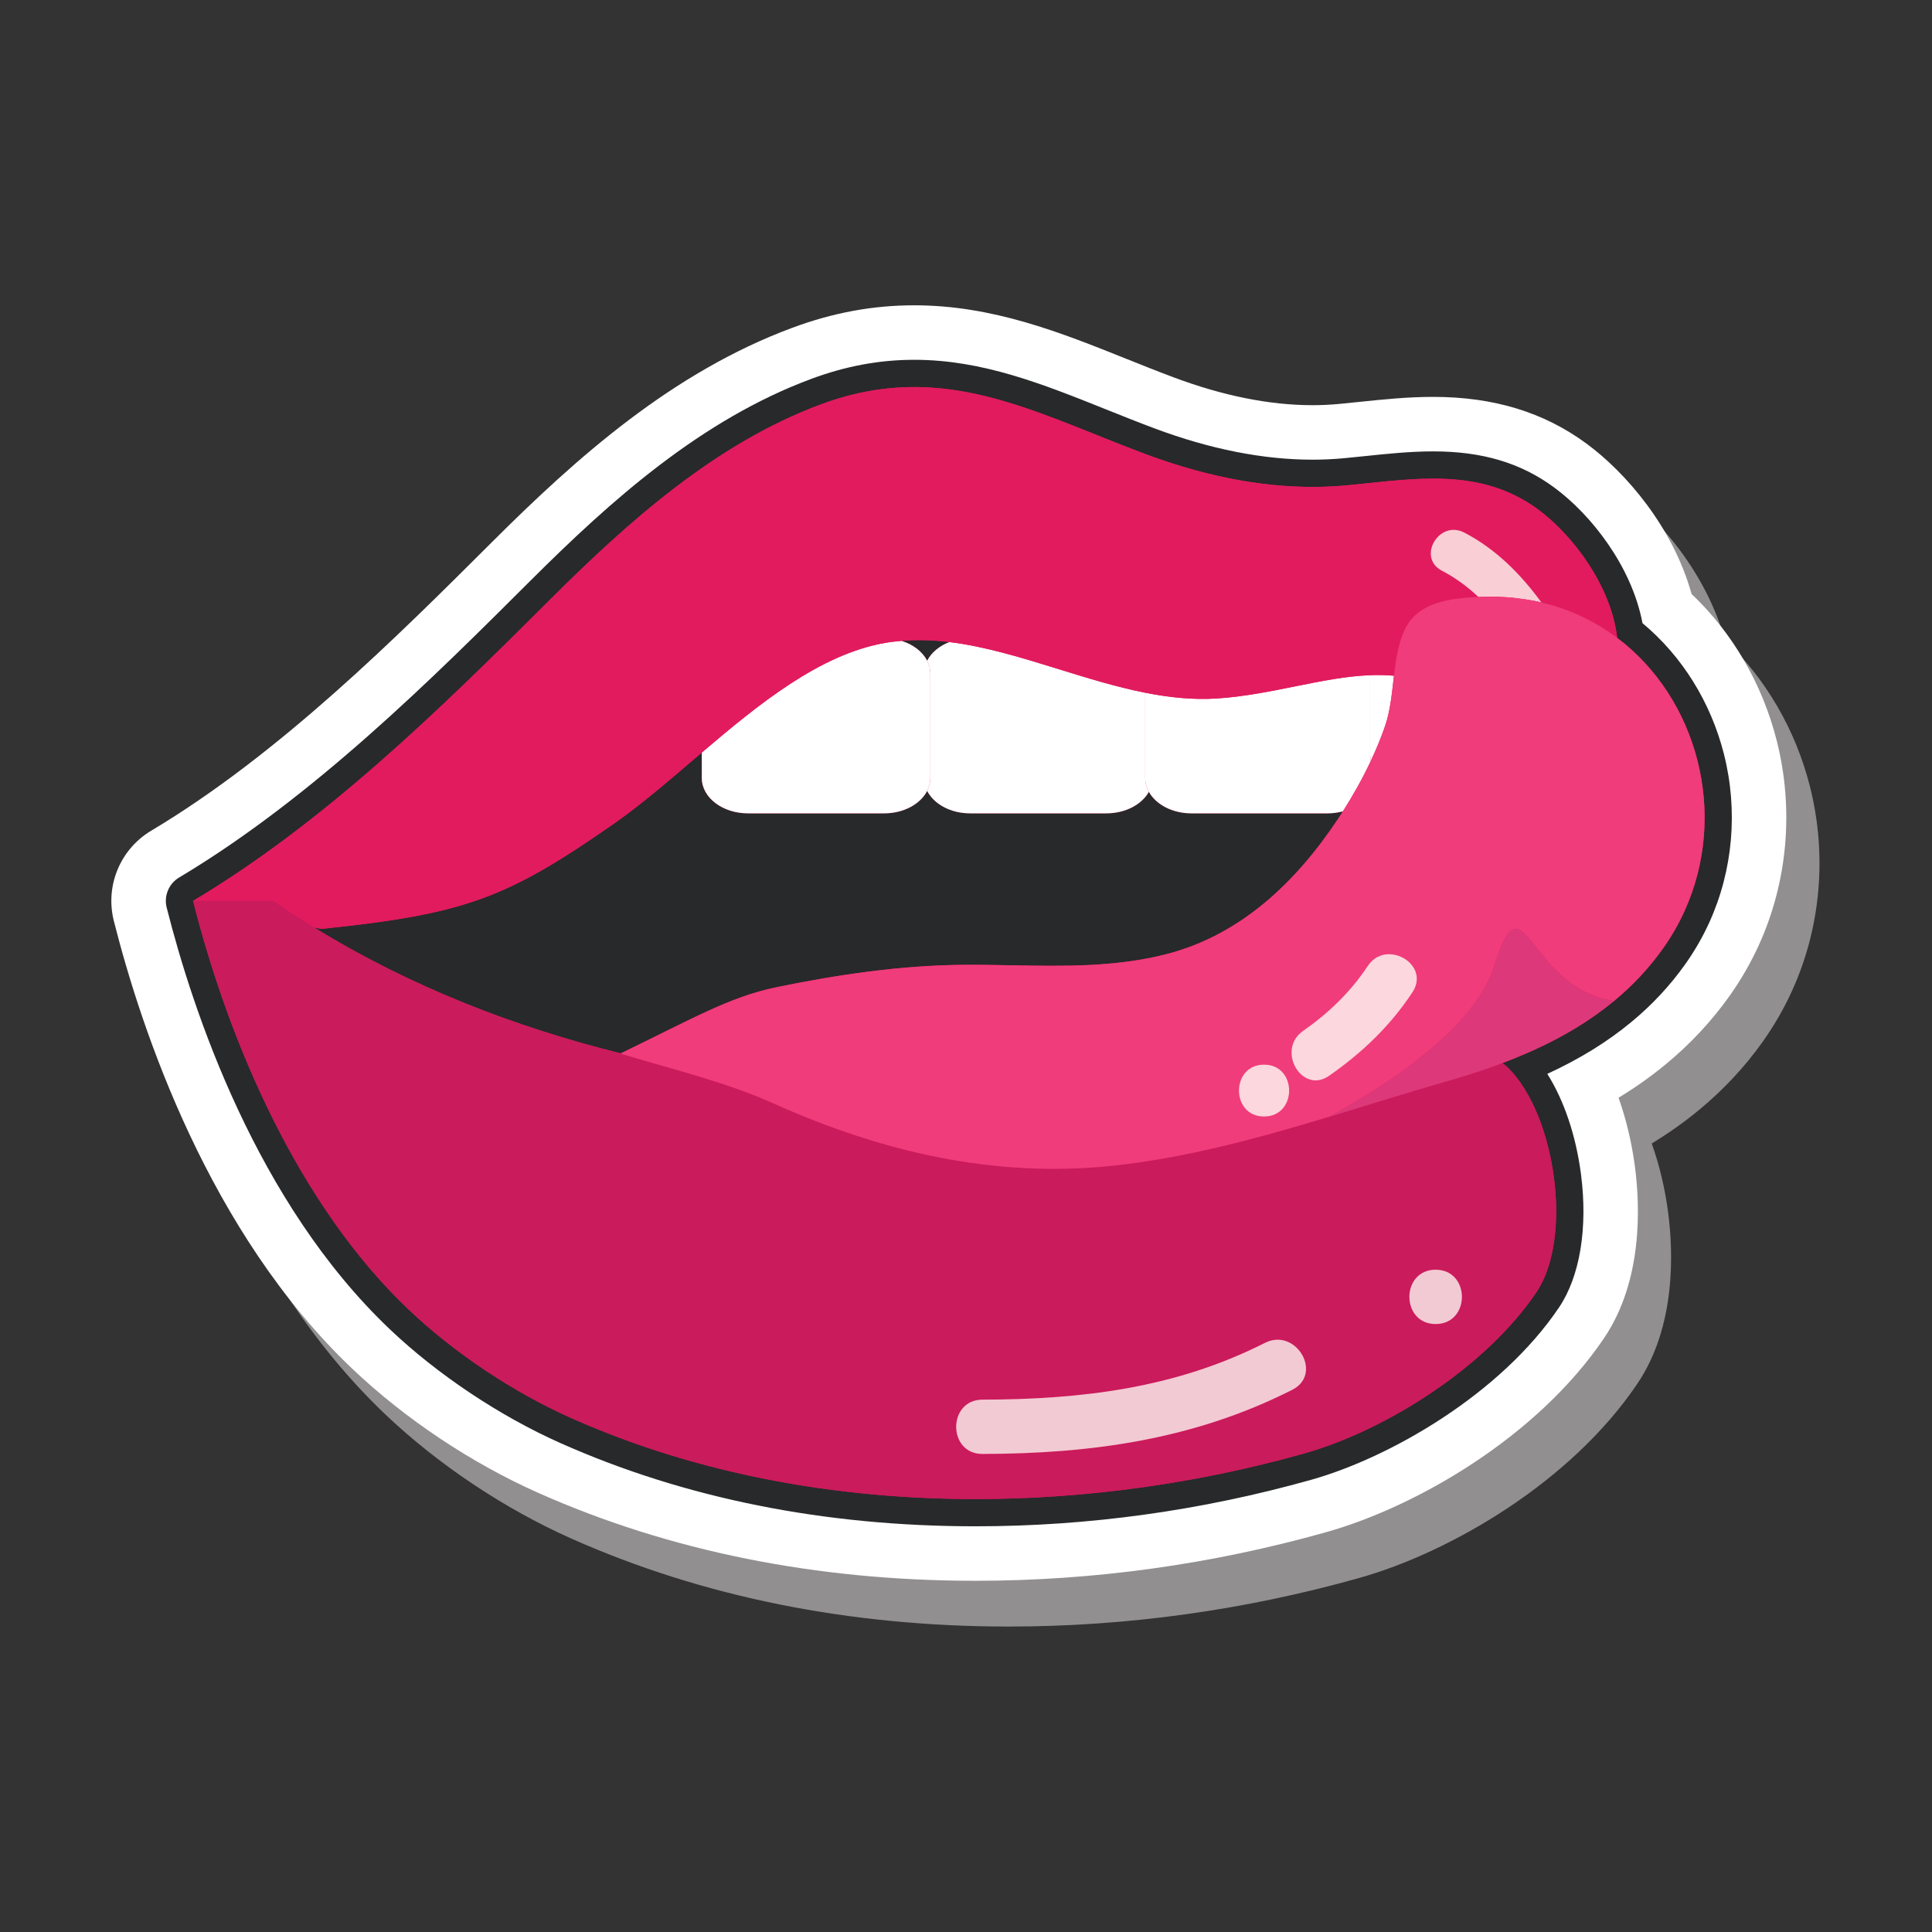 <svg xmlns="http://www.w3.org/2000/svg" viewBox="0 0 2829.333 2829.333" height="2829.333" width="2829.333" id="svg2" version="1.1">
  <rect x="0" y="0" width="2829.333" height="2829.333" fill="#333333" stroke="none"/>
  <defs id="defs6"></defs>
  
  <g transform="matrix(1.333,0,0,-1.333,0,2829.333)" id="g8">
    <g transform="scale(0.1)" id="g10">
      <path id="path12" style="fill:#ffffff;fill-opacity:1;fill-rule:nonzero;stroke:none" d="m 10408.4,16470.5 c -324.9,0 -663.48,-55.8 -1028.25,-191.4 -1154.54,-429.3 -2117.32,-1290.7 -2976.65,-2148 -1191.23,-1188.4 -2460.71,-2436.3 -3917.61,-3305.9 399.36,-1579.9 1169.93,-3351 2366.26,-4488 506.38,-481.2 1154.71,-911.8 1791.83,-1195.3 1385.31,-616.5 2917.41,-888.2 4438.52,-888.2 1237.8,0 2468.1,179.8 3607.1,500.2 892.4,251 1996.8,943.5 2555.4,1773.8 398.5,592.5 215.8,1931.9 -308.5,2460.3 -19.8,19.8 -42.6,38 -67,55.4 l 3.9,1.5 c 51.7,19.5 102.9,40 153.9,60.8 13.8,5.6 27.6,11.3 41.3,17.1 52.6,22 105.1,44.6 156.8,68.2 312.8,143 607.5,316.5 871,534.6 v 0 c 199.2,164.2 379.9,354.4 537.3,575.5 94,132.5 172.7,269.9 236.9,411.3 485.6,1067.8 142,2339.6 -739.4,3002.3 -65,569.1 -487.4,1129.8 -868.9,1410.8 -361.7,266.4 -750.3,338.8 -1151.9,338.8 -311.5,0 -630.7,-43.5 -951.7,-73.8 -125,-11.7 -250.1,-17.4 -375,-17.4 -628.6,0 -1252.8,142.8 -1841.4,363.2 -898.2,336.4 -1666.5,734.1 -2533.9,734.2"></path>
      <path id="path14" style="fill:#918f8f;fill-opacity:1;fill-rule:nonzero;stroke:none" d="m 10408.5,17368.5 h -0.1 v 0 h 0.1 m -0.1,0 v 0 c -454.2,0 -892.95,-81 -1341.23,-247.7 -1314.75,-488.9 -2362.05,-1420.2 -3297.93,-2354 -1040.43,-1038 -2335.33,-2329.9 -3743.62,-3170.5 -340.8,-203.4 -507.65,-606.4 -410.38,-991.2 C 1917.27,9410.3 2658.99,7182.6 4233.51,5686.3 4814.06,5134.7 5540.43,4650 6278.96,4321.4 c 1439.93,-640.7 3056.07,-965.7 4803.54,-965.7 1295.7,0 2591.1,179.6 3850.2,533.7 994.4,279.7 2325.3,1048.9 3057.4,2137 422.7,628.4 392.8,1441.7 337.3,1870.6 -34.8,269.4 -96.5,527.7 -181.1,765.8 187.4,113.8 360.7,236.8 522.7,371 264.5,218.3 499.2,469.7 696.2,746.5 126.1,177.6 234.6,365.9 323,560.6 316.7,696.3 386.2,1493.7 195.8,2245.1 -157.7,622.7 -485,1183.3 -935.4,1611.3 -205.2,736 -723.8,1334.6 -1153.8,1651.3 -469.3,345.6 -1020.4,513.7 -1684.4,513.7 -283.9,0 -554.1,-28.2 -815.5,-55.4 -73.4,-7.7 -147,-15.4 -220.5,-22.3 -94.7,-8.9 -192.5,-13.4 -290.7,-13.4 -470.4,0 -984,102.9 -1526.5,306.1 -175.4,65.7 -351.3,136.1 -521.4,204.2 -720.4,288.6 -1465.5,586.9 -2327.4,587 m 674.1,-13114.8 c -1521.11,0 -3053.21,271.7 -4438.52,888.2 -637.12,283.5 -1285.45,714.1 -1791.83,1195.3 -1196.33,1137 -1966.9,2908.1 -2366.26,4488 1456.9,869.6 2726.38,2117.5 3917.61,3305.9 859.33,857.3 1822.11,1718.7 2976.65,2148 364.77,135.6 703.35,191.4 1028.25,191.4 867.4,-0.1 1635.7,-397.8 2533.9,-734.2 588.6,-220.4 1212.8,-363.2 1841.4,-363.2 124.9,0 250,5.7 375,17.4 321,30.3 640.2,73.8 951.7,73.8 401.6,0 790.2,-72.4 1151.9,-338.8 381.5,-281 803.9,-841.7 868.9,-1410.8 881.4,-662.7 1225,-1934.5 739.4,-3002.3 -64.2,-141.4 -142.9,-278.8 -236.9,-411.3 -157.4,-221.1 -338.1,-411.3 -537.3,-575.5 v 0 c -263.5,-218.1 -558.2,-391.6 -871,-534.6 -51.7,-23.6 -104.2,-46.2 -156.8,-68.2 -13.7,-5.8 -27.5,-11.5 -41.3,-17.1 -51,-20.8 -102.2,-41.3 -153.9,-60.8 l -3.9,-1.5 c 24.4,-17.4 47.2,-35.6 67,-55.4 524.3,-528.4 707,-1867.8 308.5,-2460.3 -558.6,-830.3 -1663,-1522.8 -2555.4,-1773.8 -1139,-320.4 -2369.3,-500.2 -3607.1,-500.2"></path>
      <path id="path16" style="fill:#ffffff;fill-opacity:1;fill-rule:nonzero;stroke:none" d="m 10717.9,4307.4 c -1684.19,0 -3238.9,311.9 -4620.99,926.9 -692.91,308.3 -1374.24,762.9 -1918.58,1280.1 -1492.59,1418.5 -2202.19,3555.7 -2492.32,4703.4 -48.62,192.4 34.79,393.9 205.19,495.6 1455.98,869.1 2772.64,2182.7 3830.62,3238.2 900,897.9 1902.98,1792.1 3137.3,2251 397.28,147.7 784.78,219.5 1184.68,219.5 775.4,0 1448.2,-269.4 2160.5,-554.7 172.4,-69 350.7,-140.5 530.9,-208 593,-222 1159.6,-334.6 1683.9,-334.6 112.2,0 224.2,5.2 332.9,15.5 75.1,7 150.1,14.9 225,22.7 249.9,26.1 508.3,53 768.7,53 360.4,0 899.5,-44.2 1418.3,-426.3 421.4,-310.4 876.6,-888.7 1016.8,-1529.6 963.4,-829.7 1274.6,-2241.9 734,-3430.9 -76.6,-168.6 -170.7,-331.9 -279.5,-485.3 -174.7,-245.3 -382.4,-467.9 -617.8,-662 -237.2,-196.4 -503.4,-367.6 -809.6,-520.1 409.6,-782.6 462.6,-1961.3 45.1,-2582.1 -664.8,-988.1 -1920.8,-1706.3 -2806.4,-1955.4 -1219.5,-343 -2473.9,-516.9 -3728.3,-516.9 h -0.4"></path>
      <path id="path18" style="fill:#ffffff;fill-opacity:1;fill-rule:nonzero;stroke:none" d="m 10043.9,17871.1 v 0 c -454.25,0.1 -892.98,-80.9 -1341.29,-247.6 C 7387.89,17134.7 6340.59,16203.2 5404.67,15269.5 4364.23,14231.4 3069.38,12939.6 1661.06,12099 1320.29,11895.6 1153.42,11492.6 1250.71,11107.8 1552.73,9913 2294.49,7685.3 3868.98,6189 4449.51,5637.3 5175.9,5152.6 5914.38,4824 c 1440,-640.7 3056.15,-965.6 4803.52,-965.6 1295.7,0 2591.2,179.5 3850.2,533.7 994.4,279.7 2325.4,1048.9 3057.4,2137 422.7,628.4 392.7,1441.7 337.3,1870.6 -34.9,269.4 -96.5,527.6 -181.1,765.7 187.5,113.9 360.8,236.9 522.8,371.1 264.5,218.2 499.1,469.7 696.1,746.4 126.2,177.8 234.6,366 323,560.7 316.7,696.3 386.3,1493.7 195.9,2245.1 -157.8,622.7 -485.1,1183.3 -935.5,1611.3 -205.1,735.9 -723.8,1334.6 -1153.7,1651.2 -469.4,345.7 -1020.4,513.8 -1684.6,513.8 -283.8,0 -554,-28.2 -815.4,-55.4 -73.3,-7.7 -146.9,-15.4 -220.5,-22.3 -94.7,-8.9 -192.5,-13.5 -290.7,-13.5 -470.4,0 -984,103 -1526.4,306.2 -175.5,65.7 -351.3,136.1 -521.4,204.2 -720.5,288.6 -1465.5,586.9 -2327.4,586.9 z m -0.1,-898 c 867.5,0 1635.7,-397.8 2534,-734.1 588.5,-220.4 1212.7,-363.2 1841.3,-363.2 124.9,0 250.1,5.6 375,17.4 321,30.3 640.3,73.8 951.6,73.8 401.7,0 790.3,-72.4 1152,-338.8 381.5,-281 803.9,-841.7 868.9,-1410.8 881.4,-662.7 1225,-1934.5 739.5,-3002.3 -64.3,-141.4 -143,-278.8 -237,-411.3 -157.4,-221 -338.1,-411.3 -537.3,-575.5 v 0 c -263.4,-218.2 -558.2,-391.7 -870.9,-534.6 -51.8,-23.7 -104.2,-46.2 -156.9,-68.3 -13.7,-5.7 -27.4,-11.4 -41.2,-17 -51,-20.9 -102.3,-41.3 -154,-60.8 l -3.9,-1.5 c 24.4,-17.4 47.3,-35.6 66.9,-55.4 524.4,-528.4 707.1,-1867.9 308.6,-2460.3 -558.6,-830.3 -1662.9,-1522.8 -2555.4,-1773.9 -1138.9,-320.3 -2369.3,-500.1 -3607.1,-500.1 -1521.06,0 -3053.17,271.7 -4438.45,888.1 -637.13,283.5 -1285.43,714.2 -1791.83,1195.4 -1196.37,1137 -1966.9,2908.1 -2366.31,4488 1456.97,869.6 2726.44,2117.4 3917.63,3305.9 859.36,857.4 1822.13,1718.7 2976.65,2147.9 364.75,135.7 703.41,191.4 1028.21,191.4"></path>
      <path id="path20" style="fill:#e21b5e;fill-opacity:1;fill-rule:nonzero;stroke:none" d="m 10717.9,4606.7 c -1641.99,0 -3155.77,303.2 -4499.31,901.1 -652.93,290.5 -1321.4,736.4 -1834.08,1223.6 -1437.95,1366.6 -2126.07,3443.5 -2408.29,4559.8 -16.22,64.1 11.59,131.3 68.4,165.2 1487.79,888 2818.97,2216.1 3888.62,3283.3 876.05,874.1 1849.51,1743.4 3030.2,2182.3 363.28,135.1 716.71,200.8 1080.36,200.8 717.7,0 1364.5,-259 2049.2,-533.3 173.9,-69.6 353.8,-141.7 537.3,-210.4 626.7,-234.7 1228.5,-353.7 1788.8,-353.6 121.6,0 243,5.6 361,16.7 76.1,7.2 152.1,15.1 228,23.1 242.3,25.2 492.9,51.4 737.7,51.4 505.7,0 899.9,-117 1240.8,-368 383.9,-282.8 826.3,-850.9 920.1,-1450.4 910.6,-723.4 1227.7,-2063.1 735.7,-3145.1 -68.8,-151.5 -153.3,-298.2 -251.2,-436.1 -159.2,-223.6 -348.9,-426.9 -564.1,-604.3 -257.5,-213.3 -553.3,-394.9 -903.9,-555.2 -50.2,-23 -100.9,-44.9 -151.9,-66.3 511.4,-640.2 644.1,-1933.9 233.4,-2544.5 C 16382.1,6021.5 15200.2,5347.2 14365.6,5112.5 13189.2,4781.6 11928,4606.7 10718.2,4606.7 h -0.3"></path>
      <path id="path22" style="fill:#28292a;fill-opacity:1;fill-rule:nonzero;stroke:none" d="m 10043.9,17272.5 -0.1,-299.4 0.1,299.4 c -381.81,0 -752.28,-68.8 -1132.65,-210.2 -1207.47,-448.9 -2195.7,-1330.7 -3083.74,-2216.6 -1063.77,-1061.4 -2387.72,-2382.2 -3859.6,-3260.8 -113.59,-67.8 -169.21,-202.1 -136.78,-330.4 286.16,-1132.1 985.04,-3239.1 2450.28,-4631.6 524.55,-498.4 1208.43,-954.7 1876.33,-1251.9 1362.92,-606.4 2897.19,-913.9 4560.16,-913.9 1240.9,0 2481.8,172 3688.2,511.2 860.1,242 2079.1,938.2 2722.8,1895 228.6,340 316.2,872 240.3,1459.6 -55.1,426.1 -185.9,811.7 -370.2,1104.8 356.8,164.3 659.1,350.8 923.8,570 224.8,185.4 423.6,398.4 590.2,632.5 103.7,146 192.9,301 265.7,461 260.6,573.2 317.7,1230.4 160.5,1850.5 -144.5,570.2 -460.1,1076 -894.5,1437.3 -117.6,621.7 -560.3,1188.8 -969.4,1490.2 -367.8,270.9 -790.3,397.1 -1329.5,397.1 -252.6,0 -507.1,-26.5 -753.2,-52.2 -75.4,-7.8 -150.9,-15.7 -226.6,-22.8 -113.3,-10.7 -230,-16.2 -346.9,-16.2 -542.3,0 -1126.6,115.8 -1736.4,344.2 -181.8,68.1 -360.8,139.8 -534,209.1 -698.5,279.8 -1358.3,544 -2104.8,544.1 z m -0.1,-299.4 c 867.5,0 1635.7,-397.8 2534,-734.1 588.5,-220.4 1212.7,-363.2 1841.3,-363.2 124.9,0 250.1,5.6 375,17.4 321,30.3 640.3,73.8 951.7,73.8 401.7,0 790.3,-72.4 1152,-338.8 381.5,-281 803.9,-841.7 868.9,-1410.8 881.4,-662.7 1225,-1934.5 739.5,-3002.3 -64.3,-141.4 -143,-278.8 -237,-411.3 -157.4,-221 -338.1,-411.3 -537.3,-575.5 v 0 c -263.4,-218.2 -558.2,-391.7 -870.9,-534.6 -51.8,-23.7 -104.2,-46.2 -156.9,-68.3 -13.7,-5.7 -27.4,-11.4 -41.2,-17 -51,-20.9 -102.3,-41.3 -154,-60.8 l -3.9,-1.5 c 24.4,-17.4 47.3,-35.6 66.9,-55.4 524.4,-528.4 707.1,-1867.9 308.6,-2460.3 -558.6,-830.3 -1663,-1522.8 -2555.5,-1773.9 -1138.9,-320.3 -2369.3,-500.1 -3607.1,-500.1 -1521.04,0 -3053.17,271.7 -4438.45,888.1 -637.13,283.5 -1285.43,714.2 -1791.83,1195.4 -1196.37,1137 -1966.9,2908.1 -2366.31,4488 1456.97,869.6 2726.44,2117.4 3917.63,3305.9 859.36,857.4 1822.13,1718.7 2976.65,2147.9 364.75,135.7 703.41,191.4 1028.21,191.4"></path>
      <path id="path24" style="fill:#28292a;fill-opacity:1;fill-rule:nonzero;stroke:none" d="m 13088.4,12289.9 c -209.7,0 -389.7,97.6 -466.7,236.7 -76.9,-139.1 -256.9,-236.7 -466.7,-236.7 h -1497.6 c -214.6,0 -397.6,102.3 -471.5,246.7 -73.8,-144.4 -256.82,-246.7 -471.46,-246.7 h -1497.6 c -279.79,0 -506.68,173.7 -506.68,388 v 279.9 c -332.66,-283.3 -655.63,-565.4 -970.96,-785 -1179.51,-821.5 -1636.05,-989.5 -3211.51,-1153 l -78.05,17 c 1065.69,-656.1 2216.16,-1097.2 3369.83,-1384.1 761.56,366.6 1189.26,619.1 1709.04,726.4 677.14,139.4 1373.74,242 2065.79,246.5 172.2,1.1 345.3,-2 518.8,-5.2 573,-10.4 1150,-20.8 1706.5,123.7 815.4,211.6 1420.4,793.6 1877,1479.8 19.3,28.9 38.2,58.5 57.1,88.1 -52.6,-14.1 -108.8,-22.1 -167.6,-22.1 h -1497.7"></path>
      <path id="path26" style="fill:#28292a;fill-opacity:1;fill-rule:nonzero;stroke:none" d="m 10185.9,13966.3 c 45.8,89.5 133.5,162.5 244.9,205.3 -176.7,21.8 -352.4,27.8 -526.85,13.1 128.85,-39.9 231.25,-119.2 281.95,-218.4"></path>
      <path id="path28" style="fill:#ffffff;fill-opacity:1;fill-rule:nonzero;stroke:none" d="m 10185.9,13966.3 c 22.5,-43.8 35.2,-91.4 35.2,-141.3 v -1147.1 c 0,-49.9 -12.7,-97.5 -35.2,-141.3 73.9,-144.4 256.9,-246.7 471.5,-246.7 H 12155 c 209.8,0 389.8,97.6 466.7,236.7 -25.7,46.5 -39.9,97.6 -39.9,151.3 v 936.9 c -313.3,62.1 -626.7,158.5 -938.7,255.3 -407.1,126.1 -812.1,252.2 -1212.3,301.5 -111.4,-42.8 -199.1,-115.8 -244.9,-205.3"></path>
      <path id="path30" style="fill:#ffffff;fill-opacity:1;fill-rule:nonzero;stroke:none" d="m 8216.84,12289.9 h 1497.6 c 214.64,0 397.66,102.3 471.46,246.7 22.5,43.8 35.2,91.4 35.2,141.3 V 13825 c 0,49.9 -12.7,97.5 -35.2,141.3 -50.7,99.2 -153.1,178.5 -281.95,218.4 -61.41,-5.2 -122.78,-12.3 -183.85,-23.1 -714.15,-126.4 -1379.47,-667.1 -2009.94,-1203.8 v -279.9 c 0,-214.3 226.89,-388 506.68,-388"></path>
      <path id="path32" style="fill:#ffffff;fill-opacity:1;fill-rule:nonzero;stroke:none" d="m 15052.7,13807.6 c -526,-20.2 -1088.3,-217.7 -1685.3,-256 -261.5,-16.7 -523.5,11.2 -785.6,63.2 v -936.9 c 0,-53.7 14.2,-104.8 39.9,-151.3 77,-139.1 257,-236.7 466.7,-236.7 h 1497.7 c 58.8,0 115,8 167.6,22.1 112.2,176.2 217.3,363.6 307.4,556.1 -5.3,22.5 -8.4,45.4 -8.4,69 v 870.5"></path>
      <path id="path34" style="fill:#ffffff;fill-opacity:1;fill-rule:nonzero;stroke:none" d="m 15052.7,13807.6 v -870.5 c 0,-23.6 3.1,-46.5 8.4,-69 57.8,123.3 109.8,248.5 153.3,374 61.6,176.8 77.5,369.3 99.8,559.4 -86.1,8.2 -173.4,9.5 -261.5,6.1"></path>
      <path id="path36" style="fill:#e21b5e;fill-opacity:1;fill-rule:nonzero;stroke:none" d="m 16760.3,14640.1 c -35.4,5.5 -71.1,10.3 -107.3,14.3 36.2,-4 71.9,-8.8 107.3,-14.3"></path>
      <path id="path38" style="fill:#e21b5e;fill-opacity:1;fill-rule:nonzero;stroke:none" d="m 3449.64,11036.8 78.05,-17 c 1575.46,163.5 2032,331.5 3211.51,1153 315.33,219.6 638.3,501.7 970.96,785 630.47,536.7 1295.79,1077.4 2009.94,1203.8 61.07,10.8 122.44,17.9 183.85,23.1 174.45,14.7 350.15,8.7 526.85,-13.1 400.2,-49.3 805.2,-175.4 1212.3,-301.5 312,-96.8 625.4,-193.2 938.7,-255.3 262.1,-52 524.1,-79.9 785.6,-63.2 597,38.3 1159.3,235.8 1685.3,256 88.1,3.4 175.4,2.1 261.5,-6.1 20,172.3 45.1,342.6 114.3,497.2 145.8,325.1 533.3,357.4 856.3,369.9 -14,-0.5 -28.3,-1.1 -42.6,-1.8 -118.7,112 -250.8,210.1 -400.9,288.3 -238.2,123.9 -92,449.2 129.1,449.2 37.1,0 76.3,-9.1 116,-29.8 349.2,-181.7 620.1,-456.5 848.1,-767.6 -44,10.4 -88.9,19.1 -134.2,26.9 368.1,-63.9 693.1,-210.9 966.4,-416.4 -65,569.1 -487.4,1129.8 -868.9,1410.8 -642.2,472.9 -1368.6,334.4 -2103.6,265 -754.1,-71.1 -1510.8,81.6 -2216.4,345.8 -1234.6,462.3 -2223.4,1040.6 -3562.18,542.7 C 7861.09,16352.5 6898.35,15491.2 6038.96,14633.8 4847.78,13445.3 3578.31,12197.5 2121.36,11327.9 h 881.24 c 147.09,-101.6 296.32,-198.2 447.04,-291.1"></path>
      <path id="path40" style="fill:#e21b5e;fill-opacity:1;fill-rule:nonzero;stroke:none" d="m 16610.6,14658.9 c -48.6,4.5 -97.6,8.1 -147.5,9.7 49.9,-1.6 98.9,-5.2 147.5,-9.7"></path>
      <path id="path42" style="fill:#e21b5e;fill-opacity:1;fill-rule:nonzero;stroke:none" d="m 16342.6,14669.6 c 16.2,0.4 32.8,0.4 49.4,0.3 l -8.4,0.2 c -13.7,0 -27.5,-0.2 -41,-0.5"></path>
      <path id="path44" style="fill:#ca1b5c;fill-opacity:1;fill-rule:nonzero;stroke:none" d="m 15772.3,6679.3 c -384.7,0 -384.7,596.6 0,596.6 384.7,0 384.7,-596.6 0,-596.6 z m -1575.4,-722.7 c -1079,-546.7 -2205.8,-702.2 -3403.6,-704.6 h -0.7 c -383.9,0 -383.6,595.8 0.7,596.5 1089.1,2.2 2119.6,125.1 3102.5,623.2 48.2,24.4 95.6,35.2 140.6,35.2 274,0 455.4,-400.9 160.5,-550.3 z m 415.1,3002.5 c -785.7,-237 -1576.9,-455.1 -2393.5,-541.3 -1303.9,-137.4 -2547.35,156.9 -3733.79,690.7 -517.38,232.5 -1124.78,376.8 -1669.5,542.1 l 4.26,2.1 c -1153.67,286.9 -2304.14,728 -3369.83,1384.1 -150.72,92.9 -299.95,189.5 -447.04,291.1 H 2121.36 C 2520.74,9748 3291.29,7976.9 4487.64,6839.9 4994.04,6358.7 5642.32,5928 6279.47,5644.5 8792.06,4526.4 11786.6,4542.6 14325,5256.5 c 892.6,251.1 1996.9,943.6 2555.5,1773.9 398.5,592.4 215.8,1931.9 -308.6,2460.3 -19.6,19.8 -42.5,38 -66.9,55.4 -203.6,-76.7 -412.3,-143.5 -622.9,-203.7 -423.8,-121.5 -846,-255.4 -1270.1,-383.3"></path>
      <path id="path46" style="fill:#f9ced4;fill-opacity:1;fill-rule:nonzero;stroke:none" d="m 16086.4,15374.5 c -39.7,20.7 -78.9,29.8 -116,29.8 -221.1,0 -367.3,-325.3 -129.1,-449.2 150.1,-78.2 282.2,-176.3 400.9,-288.3 14.3,0.7 28.6,1.3 42.6,1.8 18.5,0.5 38,1 57.8,1 13.5,0.3 27.3,0.5 41,0.5 l 8.4,-0.2 c 23.3,-0.1 46.8,-0.4 71.1,-1.3 49.9,-1.6 98.9,-5.2 147.5,-9.7 14.2,-1.3 28.3,-3 42.4,-4.5 36.2,-4 71.9,-8.8 107.3,-14.3 13.3,-2 26.8,-4 40,-6.3 45.3,-7.8 90.2,-16.5 134.2,-26.9 -228,311.1 -498.9,585.9 -848.1,767.6"></path>
      <path id="path48" style="fill:#f2cad3;fill-opacity:1;fill-rule:nonzero;stroke:none" d="m 15772.3,6679.3 c 384.7,0 384.7,596.6 0,596.6 -384.7,0 -384.7,-596.6 0,-596.6"></path>
      <path id="path50" style="fill:#f2cad3;fill-opacity:1;fill-rule:nonzero;stroke:none" d="m 14036.4,6506.9 c -45,0 -92.4,-10.8 -140.6,-35.2 -982.9,-498.1 -2013.4,-621 -3102.5,-623.2 -384.3,-0.7 -384.6,-596.5 -0.7,-596.5 h 0.7 c 1197.8,2.4 2324.6,157.9 3403.6,704.6 294.9,149.4 113.5,550.3 -160.5,550.3"></path>
      <path id="path52" style="fill:#f03c7a;fill-opacity:1;fill-rule:nonzero;stroke:none" d="m 14603.7,9407.4 c -51.3,-35.8 -102.1,-51.4 -149.7,-51.4 -232.4,0 -386.4,370.4 -138.1,543.8 278.6,194.7 521.7,427.4 709.3,711.9 60.8,92.5 148.6,130.9 235.7,130.9 200.6,0 398.1,-203.8 256.6,-418.7 -243.8,-370 -551.7,-663.5 -913.8,-916.5 z M 13887,8958.8 c -367.7,0 -367.7,570.3 0,570.3 367.8,0 367.8,-570.3 0,-570.3 z m 4382.2,1845 c 94,132.5 172.7,269.9 237,411.3 485.5,1067.8 141.9,2339.6 -739.5,3002.3 -273.3,205.5 -598.3,352.5 -966.4,416.4 -13.2,2.3 -26.7,4.3 -40,6.3 -35.4,5.5 -71.1,10.3 -107.3,14.3 -14.1,1.5 -28.2,3.2 -42.4,4.5 -48.6,4.5 -97.6,8.1 -147.5,9.7 -24.3,0.9 -47.8,1.2 -71.1,1.3 -16.6,0.1 -33.2,0.1 -49.4,-0.3 -19.8,0 -39.3,-0.5 -57.8,-1 -323,-12.5 -710.5,-44.8 -856.3,-369.9 -69.2,-154.6 -94.3,-324.9 -114.3,-497.2 -22.3,-190.1 -38.2,-382.6 -99.8,-559.4 -43.5,-125.5 -95.5,-250.7 -153.3,-374 -90.1,-192.5 -195.2,-379.9 -307.4,-556.1 -18.9,-29.6 -37.8,-59.2 -57.1,-88.1 -456.6,-686.2 -1061.6,-1268.2 -1877,-1479.8 -556.5,-144.5 -1133.5,-134.1 -1706.5,-123.7 -173.5,3.2 -346.6,6.3 -518.8,5.2 -692.05,-4.5 -1388.65,-107.1 -2065.79,-246.5 -519.78,-107.3 -947.48,-359.8 -1709.04,-726.4 l -4.26,-2.1 c 544.72,-165.3 1152.12,-309.6 1669.5,-542.1 1186.44,-533.8 2429.89,-828.1 3733.79,-690.7 816.6,86.2 1607.8,304.3 2393.5,541.3 424.1,127.9 846.3,261.8 1270.1,383.3 210.6,60.2 419.3,127 622.9,203.7 120.7,45.4 239.6,94.4 356,147.6 -312.8,-143 -643.5,-255.4 -978.9,-351.3 -423.8,-121.4 -846,-255.4 -1270.1,-383.3 256.4,142.8 516.3,300.7 756.3,471 479.4,339.5 881.3,726 1027.6,1127.8 5.5,14.4 10.5,29.3 15.5,44.3 337.1,1065 352.6,-225.1 1320.5,-373.9 v 0 c 199.2,164.2 379.9,354.5 537.3,575.5"></path>
      <path id="path54" style="fill:#dd397a;fill-opacity:1;fill-rule:nonzero;stroke:none" d="m 16411.4,10602.2 c -5,-15 -10,-29.9 -15.5,-44.3 -146.3,-401.8 -548.2,-788.3 -1027.6,-1127.8 -240,-170.3 -499.9,-328.2 -756.3,-471 424.1,127.9 846.3,261.9 1270.1,383.3 335.4,95.9 666.1,208.3 978.9,351.3 312.7,142.9 607.5,316.4 870.9,534.6 -967.9,148.8 -983.4,1438.9 -1320.5,373.9"></path>
      <path id="path56" style="fill:#fcd7de;fill-opacity:1;fill-rule:nonzero;stroke:none" d="m 13887,9529.1 c -367.7,0 -367.7,-570.3 0,-570.3 367.8,0 367.8,570.3 0,570.3"></path>
      <path id="path58" style="fill:#fcd7de;fill-opacity:1;fill-rule:nonzero;stroke:none" d="m 15517.5,10323.9 c 141.5,214.9 -56,418.7 -256.6,418.7 -87.1,0 -174.9,-38.4 -235.7,-130.9 -187.6,-284.5 -430.7,-517.2 -709.3,-711.9 -248.3,-173.4 -94.3,-543.8 138.1,-543.8 47.6,0 98.4,15.6 149.7,51.4 362.1,253 670,546.5 913.8,916.5"></path>
    </g>
  </g>
</svg>
